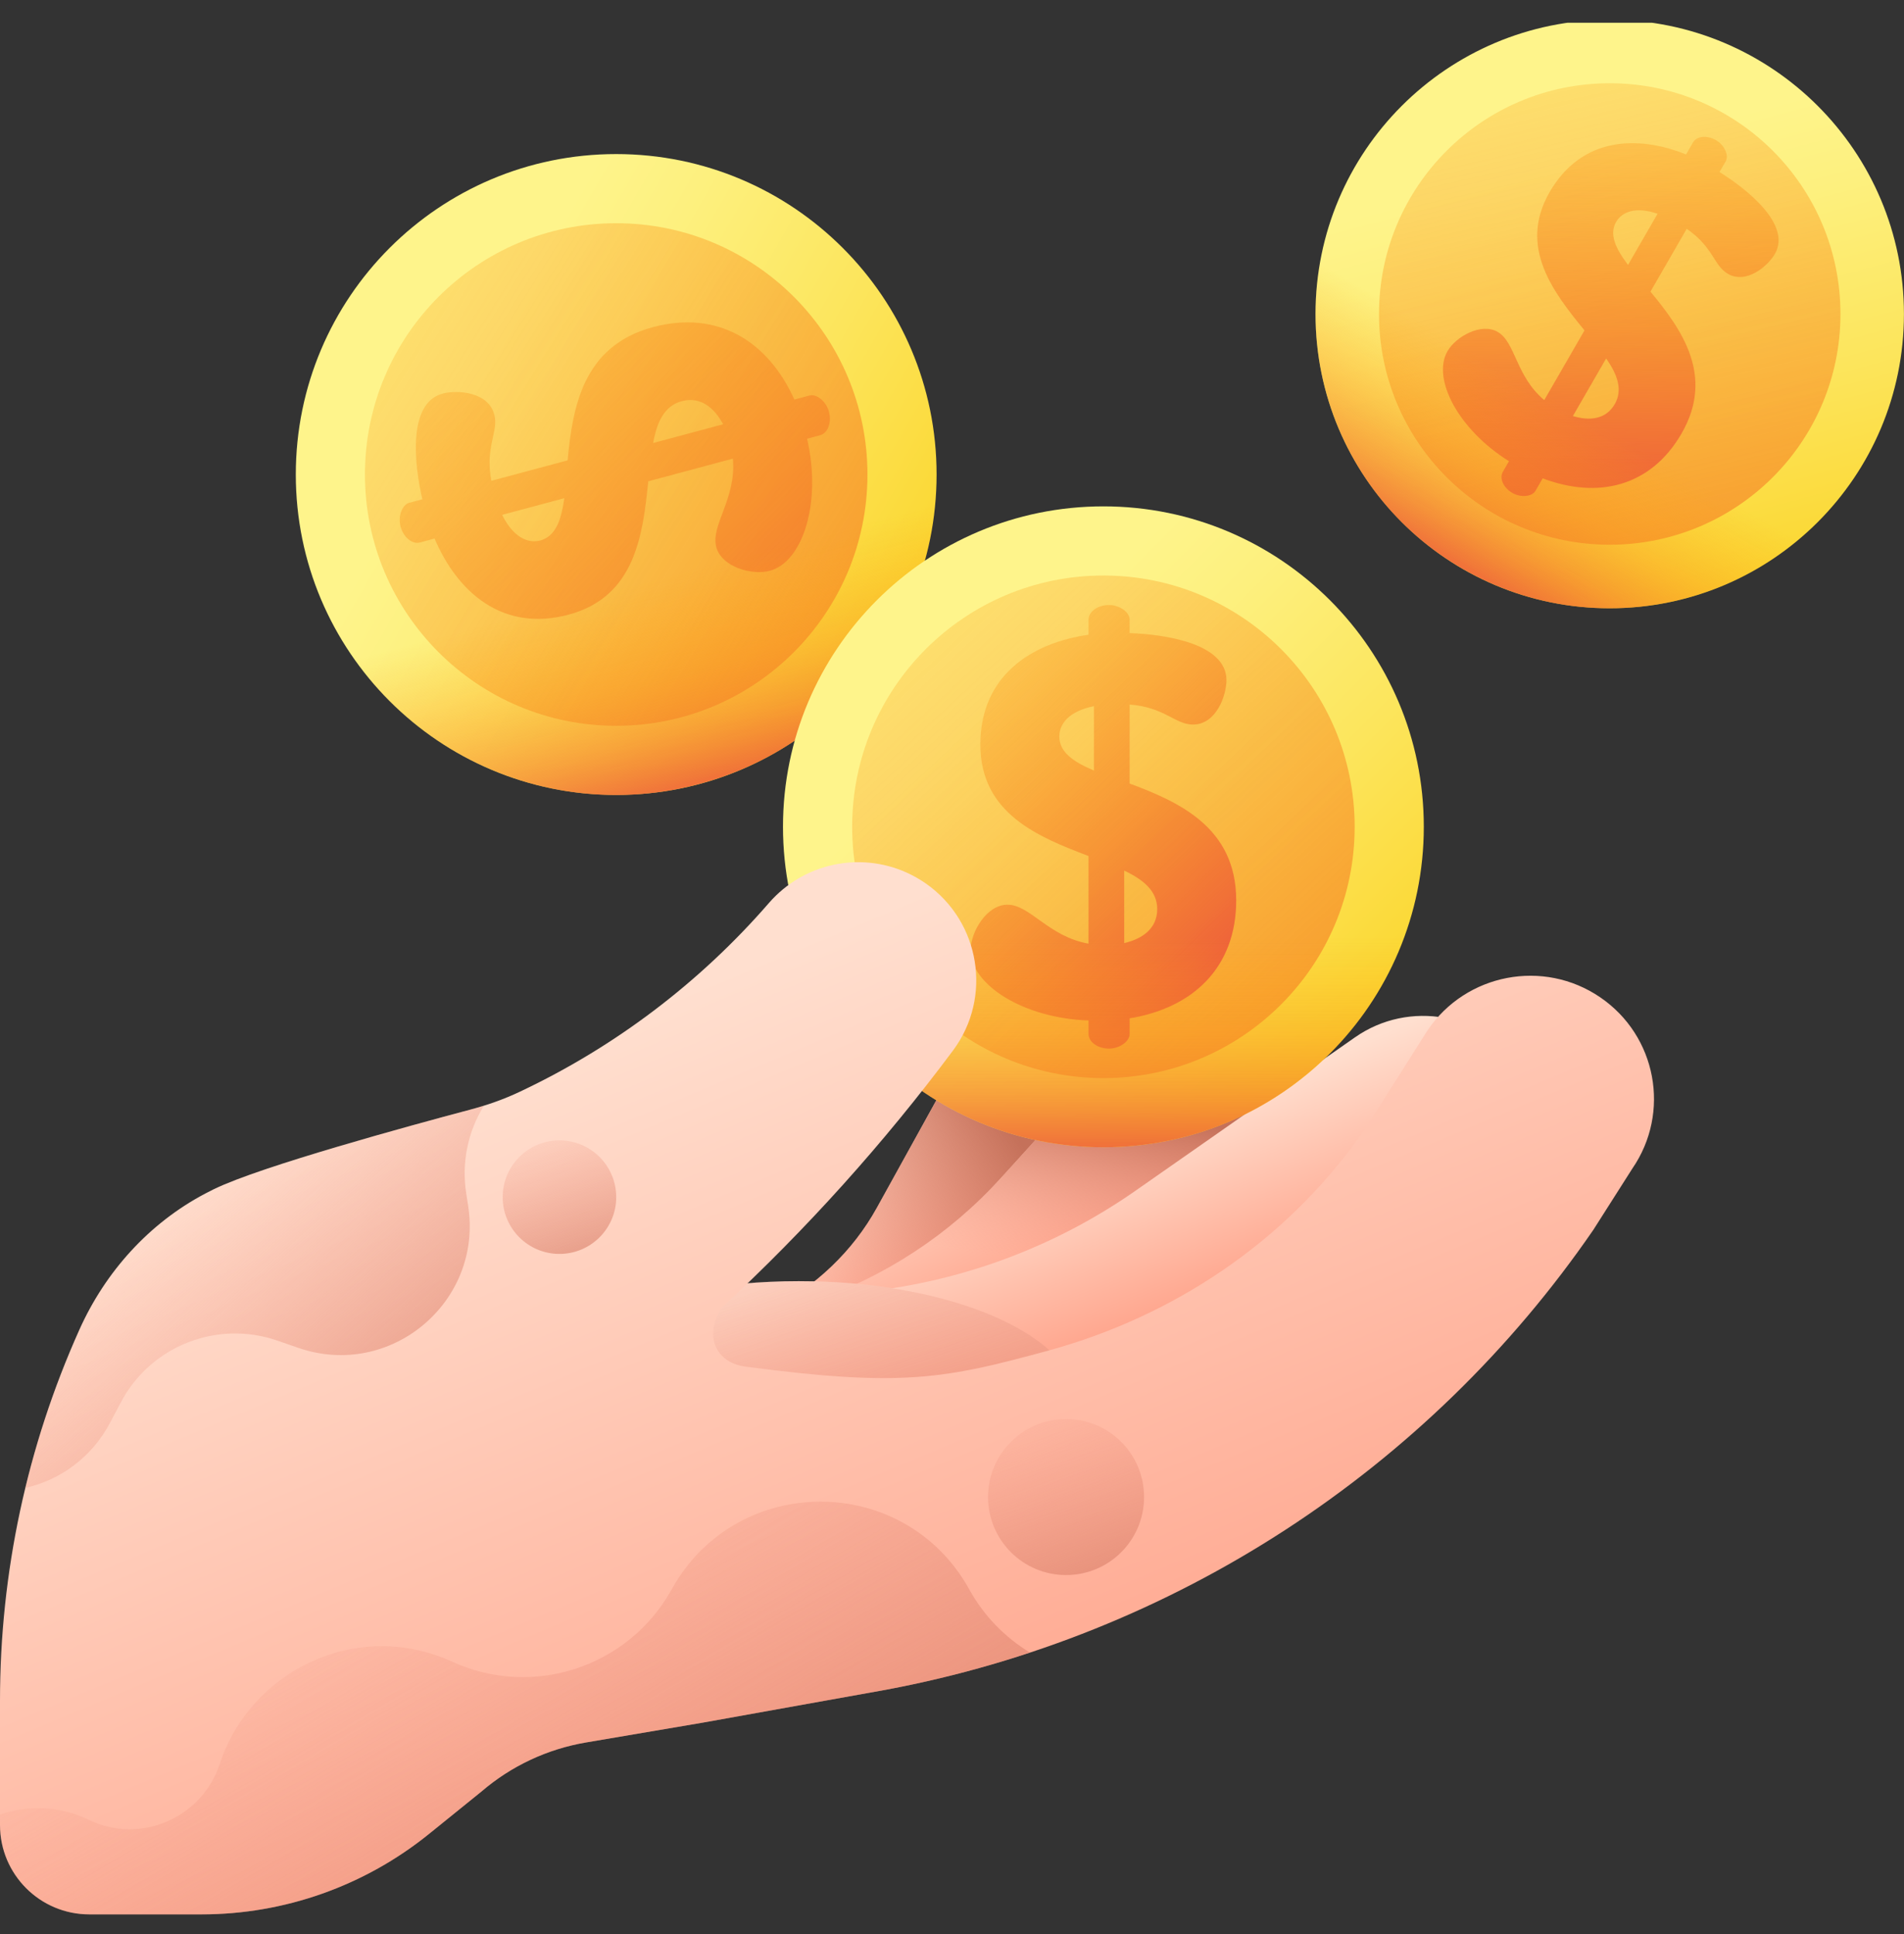 <svg xmlns="http://www.w3.org/2000/svg" width="64" height="65" viewBox="0 0 64 65" fill="none"><rect x="0" y="0" width="64" height="65" fill="#333333" stroke="none"/><g clip-path="url(#clip0_679_9981)"><g clip-path="url(#clip1_679_9981)"><path d="M32.988 35.73C32.419 35.84 31.932 36.153 31.662 36.64L29.471 40.596C28.665 42.05 27.425 43.227 25.89 44.033C28.288 45.32 31.138 44.917 32.472 43.089C32.811 42.623 33.124 42.138 33.407 41.636L35.317 38.253C35.663 37.641 35.579 36.897 35.172 36.274C35.05 36.181 34.921 36.098 34.785 36.026C34.196 35.711 33.552 35.621 32.988 35.73Z" fill="url(#paint0_linear_679_9981)"></path><path d="M32.988 35.73C32.419 35.84 31.932 36.153 31.662 36.64L29.471 40.596C28.665 42.05 27.425 43.227 25.89 44.033C28.288 45.32 31.138 44.917 32.472 43.089C32.811 42.623 33.124 42.138 33.407 41.636L35.317 38.253C35.663 37.641 35.579 36.897 35.172 36.274C35.05 36.181 34.921 36.098 34.785 36.026C34.196 35.711 33.552 35.621 32.988 35.73Z" fill="url(#paint1_linear_679_9981)"></path><path d="M42.455 37.517L38.361 41.95C37.755 42.607 37.117 43.234 36.45 43.83C33.838 46.161 29.88 46.119 27.302 43.75C29.707 42.929 31.893 41.512 33.633 39.602L38.365 34.408C38.948 33.768 39.738 33.425 40.542 33.392C41.338 33.358 42.149 33.627 42.783 34.208L42.787 34.212C43.078 34.477 43.25 34.852 43.272 35.244C43.316 36.05 43.048 36.874 42.455 37.517Z" fill="url(#paint2_linear_679_9981)"></path><path d="M42.455 37.517L38.361 41.95C37.755 42.607 37.117 43.234 36.45 43.83C33.838 46.161 29.88 46.119 27.302 43.75C29.707 42.929 31.893 41.512 33.633 39.602L38.365 34.408C38.948 33.768 39.738 33.425 40.542 33.392C41.338 33.358 42.149 33.627 42.783 34.208L42.787 34.212C43.078 34.477 43.25 34.852 43.272 35.244C43.316 36.05 43.048 36.874 42.455 37.517Z" fill="url(#paint3_linear_679_9981)"></path><path d="M49.779 39.901L43.414 44.285C42.471 44.934 41.497 45.538 40.496 46.093C36.576 48.269 31.642 47.1 29.09 43.414C32.326 43.067 35.457 41.912 38.169 40.018L45.546 34.863C46.454 34.228 47.539 34.023 48.552 34.207C49.557 34.39 50.494 34.956 51.122 35.86L51.126 35.866C51.43 36.3 51.524 36.848 51.427 37.368C51.24 38.359 50.678 39.281 49.779 39.901Z" fill="url(#paint4_linear_679_9981)"></path><path d="M20.712 26.717C26.66 26.717 31.482 21.896 31.482 15.948C31.482 10 26.66 5.178 20.712 5.178C14.764 5.178 9.943 10 9.943 15.948C9.943 21.896 14.764 26.717 20.712 26.717Z" fill="url(#paint5_linear_679_9981)"></path><path d="M20.712 24.393C25.377 24.393 29.158 20.611 29.158 15.947C29.158 11.283 25.377 7.502 20.712 7.502C16.048 7.502 12.267 11.283 12.267 15.947C12.267 20.611 16.048 24.393 20.712 24.393Z" fill="url(#paint6_linear_679_9981)"></path><path d="M19.079 15.472L16.515 16.159C16.297 14.993 16.77 14.509 16.614 13.93C16.407 13.157 15.357 13.1 14.883 13.227C13.671 13.551 13.941 15.681 14.197 16.78L13.758 16.897C13.512 16.963 13.373 17.358 13.463 17.692C13.566 18.078 13.87 18.298 14.116 18.232L14.607 18.1C15.37 19.891 16.883 21.255 19.114 20.657C21.362 20.055 21.608 17.956 21.79 16.176L24.635 15.413C24.755 16.774 23.879 17.649 24.077 18.387C24.255 19.054 25.275 19.345 25.872 19.185C26.996 18.884 27.623 16.872 27.129 14.745L27.568 14.628C27.814 14.562 27.967 14.219 27.863 13.833C27.774 13.499 27.456 13.227 27.21 13.293L26.701 13.429C25.817 11.464 24.123 10.412 21.946 10.995C19.575 11.631 19.248 13.713 19.079 15.472ZM18.968 16.744C18.866 17.486 18.672 18.027 18.163 18.164C17.742 18.277 17.248 18.052 16.878 17.303L18.968 16.744ZM24.307 14.259L21.954 14.889C22.083 14.177 22.334 13.639 22.914 13.484C23.546 13.315 24.007 13.7 24.307 14.259Z" fill="url(#paint7_linear_679_9981)"></path><path d="M10.31 18.735C11.849 24.48 17.755 27.89 23.5 26.35C29.245 24.811 32.655 18.905 31.115 13.16C31.023 12.816 30.914 12.476 30.788 12.143L10.085 17.69C10.143 18.042 10.218 18.39 10.31 18.735Z" fill="url(#paint8_linear_679_9981)"></path><path d="M54.109 20.443C59.571 20.443 63.998 16.015 63.998 10.553C63.998 5.091 59.571 0.663 54.109 0.663C48.647 0.663 44.219 5.091 44.219 10.553C44.219 16.015 48.647 20.443 54.109 20.443Z" fill="url(#paint9_linear_679_9981)"></path><path d="M54.108 18.308C58.392 18.308 61.864 14.836 61.864 10.553C61.864 6.27 58.392 2.798 54.108 2.798C49.825 2.798 46.353 6.27 46.353 10.553C46.353 14.836 49.825 18.308 54.108 18.308Z" fill="url(#paint10_linear_679_9981)"></path><path d="M55.478 9.801L56.696 7.69C57.595 8.305 57.602 8.926 58.079 9.202C58.715 9.569 59.435 8.924 59.66 8.534C60.236 7.536 58.678 6.328 57.798 5.782L58.007 5.42C58.124 5.218 57.958 4.871 57.683 4.713C57.365 4.529 57.025 4.583 56.908 4.786L56.675 5.191C55.017 4.523 53.148 4.62 52.088 6.456C51.02 8.307 52.222 9.83 53.26 11.104L51.908 13.447C50.946 12.641 50.947 11.504 50.34 11.153C49.791 10.836 48.94 11.309 48.656 11.8C48.121 12.726 49.021 14.44 50.722 15.5L50.514 15.861C50.397 16.064 50.52 16.385 50.838 16.569C51.112 16.727 51.496 16.698 51.613 16.496L51.855 16.076C53.705 16.778 55.488 16.362 56.523 14.569C57.65 12.617 56.51 11.052 55.478 9.801ZM54.724 8.903C54.308 8.355 54.082 7.877 54.324 7.458C54.525 7.111 54.991 6.937 55.717 7.183L54.724 8.903ZM52.87 13.983L53.989 12.046C54.368 12.592 54.554 13.104 54.278 13.581C53.978 14.102 53.429 14.151 52.87 13.983Z" fill="url(#paint11_linear_679_9981)"></path><path d="M45.544 5.608C42.813 10.338 44.433 16.387 49.164 19.117C53.894 21.849 59.942 20.228 62.673 15.498C62.837 15.214 62.986 14.923 63.121 14.624L46.076 4.783C45.885 5.049 45.708 5.324 45.544 5.608Z" fill="url(#paint12_linear_679_9981)"></path><path d="M37.089 38.557C43.037 38.557 47.859 33.735 47.859 27.787C47.859 21.839 43.037 17.018 37.089 17.018C31.141 17.018 26.319 21.839 26.319 27.787C26.319 33.735 31.141 38.557 37.089 38.557Z" fill="url(#paint13_linear_679_9981)"></path><path d="M37.089 36.233C41.753 36.233 45.535 32.451 45.535 27.787C45.535 23.123 41.753 19.342 37.089 19.342C32.425 19.342 28.644 23.123 28.644 27.787C28.644 32.451 32.425 36.233 37.089 36.233Z" fill="url(#paint14_linear_679_9981)"></path><path d="M37.971 26.333V23.678C39.153 23.769 39.498 24.351 40.098 24.351C40.898 24.351 41.225 23.351 41.225 22.86C41.225 21.606 39.098 21.315 37.971 21.278V20.824C37.971 20.569 37.625 20.333 37.28 20.333C36.88 20.333 36.589 20.57 36.589 20.824V21.333C34.662 21.606 32.953 22.715 32.953 25.024C32.953 27.351 34.916 28.133 36.589 28.769V31.715C35.243 31.478 34.626 30.405 33.862 30.405C33.171 30.405 32.626 31.315 32.626 31.933C32.626 33.096 34.407 34.224 36.589 34.296V34.751C36.589 35.005 36.88 35.242 37.28 35.242C37.625 35.242 37.971 35.005 37.971 34.751V34.224C40.098 33.878 41.553 32.514 41.553 30.26C41.553 27.806 39.625 26.951 37.971 26.333ZM36.771 25.896C36.08 25.606 35.607 25.278 35.607 24.751C35.607 24.315 35.953 23.896 36.771 23.733V25.896ZM37.789 31.696V29.26C38.444 29.569 38.898 29.951 38.898 30.551C38.898 31.205 38.407 31.551 37.789 31.696Z" fill="url(#paint15_linear_679_9981)"></path><path d="M26.319 27.787C26.319 33.735 31.141 38.557 37.089 38.557C43.037 38.557 47.859 33.735 47.859 27.787C47.859 27.427 47.84 27.071 47.806 26.72H26.372C26.337 27.074 26.319 27.431 26.319 27.787Z" fill="url(#paint16_linear_679_9981)"></path><path d="M26.849 51.312C32.021 51.312 36.214 49.464 36.214 47.185C36.214 44.905 32.021 43.058 26.849 43.058C21.678 43.058 17.485 44.905 17.485 47.185C17.485 49.464 21.678 51.312 26.849 51.312Z" fill="url(#paint17_linear_679_9981)"></path><path d="M26.849 51.312C32.021 51.312 36.214 49.464 36.214 47.185C36.214 44.905 32.021 43.058 26.849 43.058C21.678 43.058 17.485 44.905 17.485 47.185C17.485 49.464 21.678 51.312 26.849 51.312Z" fill="url(#paint18_linear_679_9981)"></path><path d="M53.787 33.517C51.884 32.218 49.28 32.716 47.988 34.623L45.975 37.805C45.885 37.939 45.793 38.071 45.698 38.201C43.175 41.742 39.449 44.235 35.255 45.386C31.749 46.346 30.306 46.624 25.054 45.929C24.139 45.809 23.721 45.029 24.126 44.199L24.237 43.971C27.096 41.328 29.706 38.428 32.033 35.307C33.368 33.516 32.95 30.973 31.121 29.693C30.915 29.549 30.696 29.425 30.466 29.322C28.898 28.618 27.014 29.005 25.847 30.347C23.528 33.018 20.679 35.178 17.48 36.688C16.937 36.946 16.368 37.145 15.787 37.298C13.804 37.825 8.763 39.199 7.206 39.959C7.192 39.965 7.178 39.973 7.163 39.979C7.073 40.023 6.984 40.068 6.897 40.115C5.011 41.109 3.54 42.744 2.668 44.69C0.909 48.61 -4.75621e-06 52.858 0 57.154L0 61.337C0 62.995 1.344 64.339 3.002 64.339H6.776C9.558 64.339 12.255 63.385 14.418 61.637L16.185 60.209C17.185 59.35 18.4 58.781 19.7 58.561L23.605 57.898L29.779 56.79C39.443 54.98 47.998 49.418 53.556 41.336L54.867 39.276C56.167 37.387 55.683 34.809 53.787 33.517Z" fill="url(#paint19_linear_679_9981)"></path><path d="M15.787 37.299C13.803 37.825 8.762 39.199 7.206 39.959C7.191 39.966 7.178 39.973 7.163 39.98C7.073 40.023 6.984 40.068 6.897 40.115C5.01 41.109 3.54 42.744 2.668 44.69C1.9 46.403 1.291 48.183 0.851 50.007C2.013 49.74 3.078 48.999 3.708 47.801L4.059 47.136C5.058 45.239 7.291 44.355 9.318 45.054L10.029 45.3C13.122 46.367 16.239 43.76 15.736 40.527L15.671 40.105C15.511 39.084 15.722 38.039 16.266 37.159C16.107 37.209 15.947 37.256 15.787 37.299Z" fill="url(#paint20_linear_679_9981)"></path><path d="M6.776 64.34C9.558 64.34 12.255 63.386 14.418 61.638L16.185 60.209C17.185 59.351 18.4 58.781 19.7 58.561L23.605 57.898L29.78 56.791C31.42 56.483 33.037 56.065 34.621 55.539C33.778 55.03 33.081 54.31 32.599 53.451L32.56 53.381C30.375 49.497 24.782 49.497 22.597 53.381L22.557 53.451C21.101 56.039 17.906 57.081 15.204 55.849C11.957 54.369 8.398 56.19 7.393 59.268C6.797 61.098 4.717 62.004 2.987 61.161C2.973 61.155 2.959 61.148 2.946 61.141C2.885 61.113 2.823 61.086 2.76 61.061C1.824 60.68 0.858 60.689 0 60.984V61.338C0 62.996 1.344 64.34 3.002 64.34H6.776Z" fill="url(#paint21_linear_679_9981)"></path><path d="M35.834 52.935C37.283 52.935 38.456 51.762 38.456 50.313C38.456 48.865 37.283 47.691 35.834 47.691C34.386 47.691 33.212 48.865 33.212 50.313C33.212 51.762 34.386 52.935 35.834 52.935Z" fill="url(#paint22_linear_679_9981)"></path><path d="M18.805 42.142C19.858 42.142 20.713 41.288 20.713 40.234C20.713 39.18 19.858 38.326 18.805 38.326C17.751 38.326 16.897 39.18 16.897 40.234C16.897 41.288 17.751 42.142 18.805 42.142Z" fill="url(#paint23_linear_679_9981)"></path></g></g><defs><linearGradient id="paint0_linear_679_9981" x1="29.437" y1="38.539" x2="31.983" y2="42.297" gradientUnits="userSpaceOnUse"><stop stop-color="#FFDFCF"></stop><stop offset="1" stop-color="#FFA78F"></stop></linearGradient><linearGradient id="paint1_linear_679_9981" x1="26.161" y1="43.726" x2="34.339" y2="38.419" gradientUnits="userSpaceOnUse"><stop stop-color="#F89580" stop-opacity="0"></stop><stop offset="0.997" stop-color="#C5715A"></stop></linearGradient><linearGradient id="paint2_linear_679_9981" x1="33.734" y1="36.407" x2="36.583" y2="41.801" gradientUnits="userSpaceOnUse"><stop stop-color="#FFDFCF"></stop><stop offset="1" stop-color="#FFA78F"></stop></linearGradient><linearGradient id="paint3_linear_679_9981" x1="34.878" y1="42.421" x2="35.69" y2="37.052" gradientUnits="userSpaceOnUse"><stop stop-color="#F89580" stop-opacity="0"></stop><stop offset="0.997" stop-color="#C5715A"></stop></linearGradient><linearGradient id="paint4_linear_679_9981" x1="39.317" y1="37.622" x2="41.499" y2="43.017" gradientUnits="userSpaceOnUse"><stop stop-color="#FFDFCF"></stop><stop offset="1" stop-color="#FFA78F"></stop></linearGradient><linearGradient id="paint5_linear_679_9981" x1="15.626" y1="13.037" x2="36.245" y2="24.951" gradientUnits="userSpaceOnUse"><stop stop-color="#FEF48B"></stop><stop offset="0.146" stop-color="#FDF07E"></stop><stop offset="0.416" stop-color="#FCE55C"></stop><stop offset="0.778" stop-color="#FBD325"></stop><stop offset="1" stop-color="#FAC600"></stop></linearGradient><linearGradient id="paint6_linear_679_9981" x1="3.495" y1="5.177" x2="42.445" y2="29.606" gradientUnits="userSpaceOnUse"><stop stop-color="#FEA613" stop-opacity="0"></stop><stop offset="0.184" stop-color="#FDA215" stop-opacity="0.184"></stop><stop offset="0.394" stop-color="#FA941C" stop-opacity="0.394"></stop><stop offset="0.618" stop-color="#F57D28" stop-opacity="0.618"></stop><stop offset="0.85" stop-color="#EE5D38" stop-opacity="0.85"></stop><stop offset="1" stop-color="#E94444"></stop></linearGradient><linearGradient id="paint7_linear_679_9981" x1="7.896" y1="3.003" x2="33.555" y2="28.663" gradientUnits="userSpaceOnUse"><stop stop-color="#FEA613" stop-opacity="0"></stop><stop offset="0.184" stop-color="#FDA215" stop-opacity="0.184"></stop><stop offset="0.394" stop-color="#FA941C" stop-opacity="0.394"></stop><stop offset="0.618" stop-color="#F57D28" stop-opacity="0.618"></stop><stop offset="0.85" stop-color="#EE5D38" stop-opacity="0.85"></stop><stop offset="1" stop-color="#E94444"></stop></linearGradient><linearGradient id="paint8_linear_679_9981" x1="21.671" y1="19.556" x2="23.815" y2="27.57" gradientUnits="userSpaceOnUse"><stop stop-color="#FEA613" stop-opacity="0"></stop><stop offset="0.184" stop-color="#FDA215" stop-opacity="0.184"></stop><stop offset="0.394" stop-color="#FA941C" stop-opacity="0.394"></stop><stop offset="0.618" stop-color="#F57D28" stop-opacity="0.618"></stop><stop offset="0.85" stop-color="#EE5D38" stop-opacity="0.85"></stop><stop offset="1" stop-color="#E94444"></stop></linearGradient><linearGradient id="paint9_linear_679_9981" x1="52.713" y1="5.342" x2="58.372" y2="26.464" gradientUnits="userSpaceOnUse"><stop stop-color="#FEF48B"></stop><stop offset="0.146" stop-color="#FDF07E"></stop><stop offset="0.416" stop-color="#FCE55C"></stop><stop offset="0.778" stop-color="#FBD325"></stop><stop offset="1" stop-color="#FAC600"></stop></linearGradient><linearGradient id="paint10_linear_679_9981" x1="49.934" y1="-7.638" x2="59.378" y2="33.513" gradientUnits="userSpaceOnUse"><stop stop-color="#FEA613" stop-opacity="0"></stop><stop offset="0.184" stop-color="#FDA215" stop-opacity="0.184"></stop><stop offset="0.394" stop-color="#FA941C" stop-opacity="0.394"></stop><stop offset="0.618" stop-color="#F57D28" stop-opacity="0.618"></stop><stop offset="0.85" stop-color="#EE5D38" stop-opacity="0.85"></stop><stop offset="1" stop-color="#E94444"></stop></linearGradient><linearGradient id="paint11_linear_679_9981" x1="54.331" y1="-2.924" x2="54.022" y2="19.185" gradientUnits="userSpaceOnUse"><stop stop-color="#FEA613" stop-opacity="0"></stop><stop offset="0.184" stop-color="#FDA215" stop-opacity="0.184"></stop><stop offset="0.394" stop-color="#FA941C" stop-opacity="0.394"></stop><stop offset="0.618" stop-color="#F57D28" stop-opacity="0.618"></stop><stop offset="0.85" stop-color="#EE5D38" stop-opacity="0.85"></stop><stop offset="1" stop-color="#E94444"></stop></linearGradient><linearGradient id="paint12_linear_679_9981" x1="52.407" y1="13.499" x2="48.598" y2="20.097" gradientUnits="userSpaceOnUse"><stop stop-color="#FEA613" stop-opacity="0"></stop><stop offset="0.184" stop-color="#FDA215" stop-opacity="0.184"></stop><stop offset="0.394" stop-color="#FA941C" stop-opacity="0.394"></stop><stop offset="0.618" stop-color="#F57D28" stop-opacity="0.618"></stop><stop offset="0.85" stop-color="#EE5D38" stop-opacity="0.85"></stop><stop offset="1" stop-color="#E94444"></stop></linearGradient><linearGradient id="paint13_linear_679_9981" x1="32.935" y1="23.634" x2="49.774" y2="40.472" gradientUnits="userSpaceOnUse"><stop stop-color="#FEF48B"></stop><stop offset="0.146" stop-color="#FDF07E"></stop><stop offset="0.416" stop-color="#FCE55C"></stop><stop offset="0.778" stop-color="#FBD325"></stop><stop offset="1" stop-color="#FAC600"></stop></linearGradient><linearGradient id="paint14_linear_679_9981" x1="23.248" y1="12.905" x2="54.56" y2="46.572" gradientUnits="userSpaceOnUse"><stop stop-color="#FEA613" stop-opacity="0"></stop><stop offset="0.184" stop-color="#FDA215" stop-opacity="0.184"></stop><stop offset="0.394" stop-color="#FA941C" stop-opacity="0.394"></stop><stop offset="0.618" stop-color="#F57D28" stop-opacity="0.618"></stop><stop offset="0.85" stop-color="#EE5D38" stop-opacity="0.85"></stop><stop offset="1" stop-color="#E94444"></stop></linearGradient><linearGradient id="paint15_linear_679_9981" x1="27.805" y1="18.088" x2="43.156" y2="33.875" gradientUnits="userSpaceOnUse"><stop stop-color="#FEA613" stop-opacity="0"></stop><stop offset="0.184" stop-color="#FDA215" stop-opacity="0.184"></stop><stop offset="0.394" stop-color="#FA941C" stop-opacity="0.394"></stop><stop offset="0.618" stop-color="#F57D28" stop-opacity="0.618"></stop><stop offset="0.85" stop-color="#EE5D38" stop-opacity="0.85"></stop><stop offset="1" stop-color="#E94444"></stop></linearGradient><linearGradient id="paint16_linear_679_9981" x1="37.089" y1="31.493" x2="37.089" y2="39.789" gradientUnits="userSpaceOnUse"><stop stop-color="#FEA613" stop-opacity="0"></stop><stop offset="0.184" stop-color="#FDA215" stop-opacity="0.184"></stop><stop offset="0.394" stop-color="#FA941C" stop-opacity="0.394"></stop><stop offset="0.618" stop-color="#F57D28" stop-opacity="0.618"></stop><stop offset="0.85" stop-color="#EE5D38" stop-opacity="0.85"></stop><stop offset="1" stop-color="#E94444"></stop></linearGradient><linearGradient id="paint17_linear_679_9981" x1="25.5" y1="42.89" x2="27.5" y2="49.255" gradientUnits="userSpaceOnUse"><stop stop-color="#FFDFCF"></stop><stop offset="1" stop-color="#FFA78F"></stop></linearGradient><linearGradient id="paint18_linear_679_9981" x1="24.186" y1="39.41" x2="31.344" y2="60.303" gradientUnits="userSpaceOnUse"><stop stop-color="#F89580" stop-opacity="0"></stop><stop offset="0.997" stop-color="#C5715A"></stop></linearGradient><linearGradient id="paint19_linear_679_9981" x1="21.471" y1="33.923" x2="32.458" y2="60.144" gradientUnits="userSpaceOnUse"><stop stop-color="#FFDFCF"></stop><stop offset="1" stop-color="#FFA78F"></stop></linearGradient><linearGradient id="paint20_linear_679_9981" x1="5.41" y1="40.049" x2="17.646" y2="53.783" gradientUnits="userSpaceOnUse"><stop stop-color="#F89580" stop-opacity="0"></stop><stop offset="0.997" stop-color="#C5715A"></stop></linearGradient><linearGradient id="paint21_linear_679_9981" x1="11.983" y1="49.683" x2="27.34" y2="76.089" gradientUnits="userSpaceOnUse"><stop stop-color="#F89580" stop-opacity="0"></stop><stop offset="0.997" stop-color="#C5715A"></stop></linearGradient><linearGradient id="paint22_linear_679_9981" x1="34.422" y1="46.191" x2="38.218" y2="57.271" gradientUnits="userSpaceOnUse"><stop stop-color="#F89580" stop-opacity="0"></stop><stop offset="0.997" stop-color="#C5715A"></stop></linearGradient><linearGradient id="paint23_linear_679_9981" x1="17.777" y1="37.234" x2="20.539" y2="45.296" gradientUnits="userSpaceOnUse"><stop stop-color="#F89580" stop-opacity="0"></stop><stop offset="0.997" stop-color="#C5715A"></stop></linearGradient><clipPath id="clip0_679_9981"><rect width="64" height="64" fill="white" transform="translate(0 0.764)"></rect></clipPath><clipPath id="clip1_679_9981"><rect width="64" height="64" fill="white" transform="translate(0 0.5)"></rect></clipPath></defs></svg>